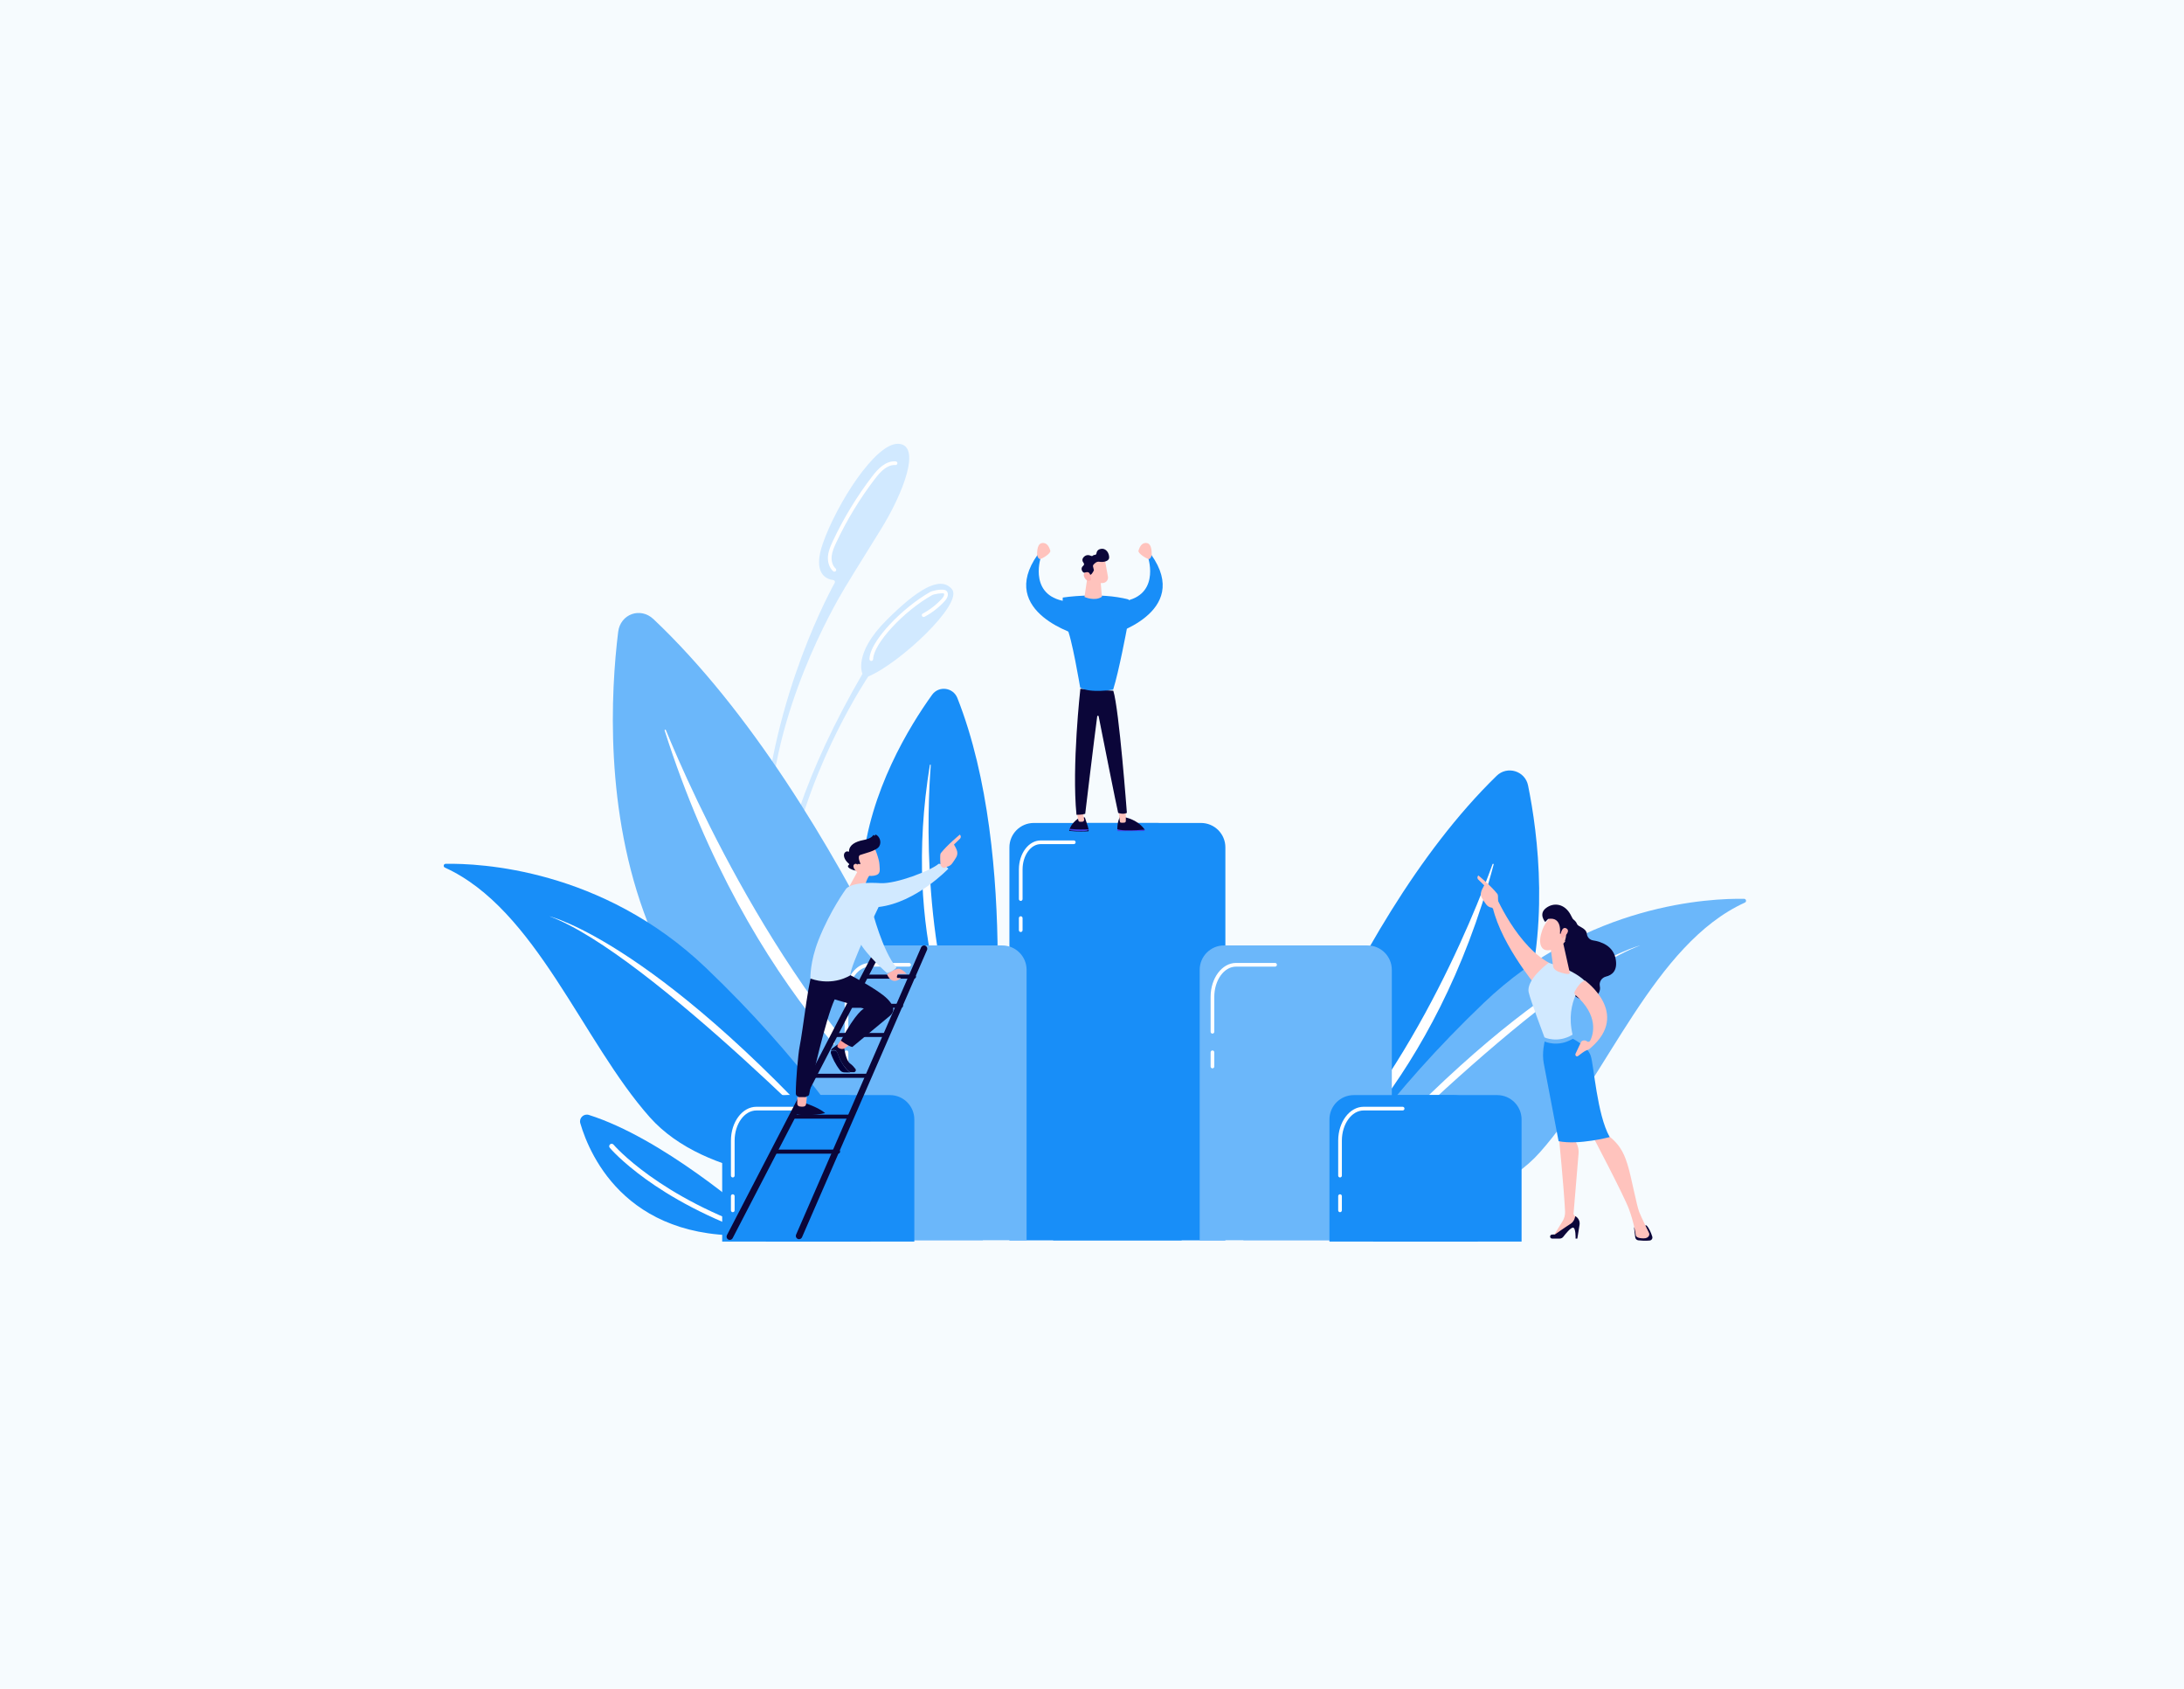 <?xml version="1.0" encoding="UTF-8"?> <svg xmlns="http://www.w3.org/2000/svg" width="379" height="293" viewBox="0 0 379 293" fill="none"><rect width="379" height="293" fill="white"></rect><rect width="379" height="293" fill="white"></rect><path d="M0 0H379V293H0V0Z" fill="#F6FBFE"></path><path d="M164.801 186.414C164.801 186.414 131.611 175.563 132.164 148.794C132.669 124.321 143.071 104.366 144.852 101.124C144.963 100.921 144.834 100.669 144.603 100.641C143.46 100.499 140.923 99.602 142.806 94.249C145.187 87.483 151.909 76.79 155.922 77.003C159.935 77.216 156.801 85.543 152.738 92.045C148.676 98.547 147.112 101.156 147.112 101.156C147.112 101.156 106.825 163.917 164.801 186.414Z" fill="#D1E9FF"></path><path fill-rule="evenodd" clip-rule="evenodd" d="M144.792 99.187C144.716 99.187 144.639 99.16 144.578 99.105C143.916 98.504 143.583 97.513 143.687 96.452C143.776 95.545 144.134 94.722 144.525 93.888C146.39 89.91 148.693 86.123 151.369 82.634C152.342 81.365 153.682 79.921 155.433 80.047C155.609 80.059 155.741 80.212 155.729 80.387C155.717 80.563 155.564 80.697 155.388 80.684C153.945 80.585 152.752 81.881 151.876 83.023C149.228 86.475 146.949 90.222 145.103 94.159C144.737 94.941 144.402 95.709 144.323 96.514C144.238 97.375 144.494 98.167 145.007 98.632C145.137 98.75 145.147 98.952 145.029 99.083C144.966 99.152 144.879 99.187 144.792 99.187Z" fill="white"></path><path d="M149.669 116.904C149.669 116.904 147.995 113.421 153.847 107.591C158.996 102.462 163.124 99.734 165.193 102.221C167.263 104.707 156.079 115.135 150.673 117.371C150.673 117.371 111.426 175.361 160.916 200.542C160.916 200.542 110.032 185.254 149.669 116.904V116.904Z" fill="#D1E9FF"></path><path fill-rule="evenodd" clip-rule="evenodd" d="M151.199 114.675L151.19 114.675C151.014 114.67 150.875 114.524 150.88 114.348C150.93 112.374 153.094 109.757 154.379 108.373C156.445 106.148 159.077 104.03 161.421 102.708C161.8 102.494 163.755 102.024 164.246 102.521C164.657 102.937 164.545 103.622 163.962 104.264C162.951 105.378 161.766 106.302 160.438 107.012C160.282 107.095 160.089 107.037 160.006 106.881C159.923 106.726 159.981 106.532 160.137 106.449C161.4 105.774 162.528 104.894 163.489 103.835C163.758 103.539 163.955 103.135 163.792 102.97C163.556 102.835 162.088 103.065 161.735 103.264C156.743 106.081 151.586 111.683 151.518 114.364C151.514 114.537 151.371 114.675 151.199 114.675Z" fill="white"></path><path d="M169.442 201.49C169.442 201.49 147.096 139.271 113.401 107.42C111.136 105.279 107.657 106.528 107.275 109.629C104.723 130.366 102.754 192.704 169.442 201.49L169.442 201.49Z" fill="#6BB7FA"></path><path d="M163.055 197.8C163.22 197.937 163.059 198.196 162.879 198.083C156.253 193.891 129.986 172.682 115.339 126.748C115.292 126.6 115.491 126.523 115.549 126.666C119.873 137.223 136.983 176.039 163.055 197.8H163.055Z" fill="white"></path><path d="M171.933 190.06C171.933 190.06 177.067 148.753 166.139 121.11C165.404 119.252 162.909 118.934 161.743 120.557C153.942 131.404 133.965 165.678 171.933 190.06V190.06Z" fill="#188EF8"></path><path d="M169.022 186.377C169.082 186.501 168.906 186.6 168.831 186.484C166.058 182.206 156.449 162.68 161.365 132.725C161.381 132.629 161.525 132.644 161.518 132.741C160.971 139.905 159.699 166.6 169.022 186.377V186.377Z" fill="white"></path><path d="M77.202 150.526C76.87 150.375 76.97 149.88 77.334 149.874C83.147 149.769 104.44 150.666 122.517 167.932C139.056 183.729 148.072 197.522 151.219 202.788C151.841 203.83 151.113 205.157 149.9 205.19C142.712 205.38 122.558 204.863 112.761 193.841C101.053 180.669 93.022 157.731 77.202 150.526V150.526Z" fill="#188EF8"></path><path d="M95.343 158.973C95.343 158.973 114.904 163.657 149.788 203.772C149.788 203.772 112.594 165.314 95.343 158.973Z" fill="white"></path><path d="M216.536 212.47C216.536 212.47 232.308 161.281 259.72 134.603C261.563 132.809 264.658 133.753 265.172 136.273C268.603 153.121 273.965 203.889 216.536 212.47V212.47Z" fill="#188EF8"></path><path d="M221.9 208.923C221.765 209.038 221.92 209.245 222.07 209.149C227.582 205.591 249.163 187.746 259.199 149.993C259.232 149.872 259.054 149.813 259.012 149.931C255.874 158.629 243.279 190.631 221.9 208.923L221.9 208.923Z" fill="white"></path><path d="M302.798 156.6C303.13 156.449 303.03 155.955 302.666 155.948C296.852 155.843 275.559 156.739 257.483 174.007C240.943 189.804 231.928 203.597 228.781 208.863C228.158 209.905 228.887 211.231 230.1 211.264C237.287 211.455 257.442 210.937 267.239 199.915C278.946 186.743 286.978 163.805 302.798 156.6Z" fill="#6BB7FA"></path><path d="M284.644 164.035C284.644 164.035 265.083 168.718 230.198 208.833C230.198 208.833 267.392 170.375 284.644 164.035Z" fill="white"></path><path d="M133.12 213.249C129.475 210.014 114.758 197.421 102.192 193.443C101.295 193.16 100.441 193.987 100.705 194.89C102.375 200.599 109.167 216.41 132.833 214.135C133.274 214.092 133.451 213.543 133.12 213.249H133.12Z" fill="#188EF8"></path><path d="M132.458 214.64C132.414 214.64 132.369 214.633 132.325 214.618C122.675 211.441 115.991 207.412 112.084 204.593C107.833 201.526 105.897 199.24 105.816 199.145C105.665 198.965 105.689 198.696 105.869 198.545C106.049 198.393 106.318 198.418 106.469 198.598C106.545 198.689 114.36 207.806 132.591 213.81C132.814 213.883 132.936 214.124 132.862 214.347C132.803 214.526 132.637 214.64 132.458 214.64H132.458Z" fill="white"></path><path fill-rule="evenodd" clip-rule="evenodd" d="M212.645 215.199H182.759V147.017C182.759 144.68 184.653 142.785 186.991 142.785H208.413C210.75 142.785 212.645 144.68 212.645 147.017V215.199H212.645Z" fill="#188EF8"></path><path fill-rule="evenodd" clip-rule="evenodd" d="M205.053 215.199H175.168V147.017C175.168 144.68 177.063 142.785 179.399 142.785H200.822C203.159 142.785 205.053 144.68 205.053 147.017L205.053 215.199Z" fill="#188EF8"></path><path fill-rule="evenodd" clip-rule="evenodd" d="M177.132 156.308C176.955 156.308 176.813 156.164 176.813 155.988V150.85C176.813 148.074 178.513 145.816 180.602 145.816H186.342C186.518 145.816 186.661 145.959 186.661 146.136C186.661 146.312 186.518 146.455 186.342 146.455H180.602C178.865 146.455 177.452 148.427 177.452 150.85V155.988C177.452 156.164 177.308 156.308 177.132 156.308Z" fill="white"></path><path fill-rule="evenodd" clip-rule="evenodd" d="M177.132 161.705C176.955 161.705 176.813 161.561 176.813 161.385V159.292C176.813 159.116 176.955 158.973 177.132 158.973C177.308 158.973 177.452 159.116 177.452 159.292V161.385C177.452 161.561 177.308 161.705 177.132 161.705Z" fill="white"></path><path fill-rule="evenodd" clip-rule="evenodd" d="M178.149 215.182H152.397V168.267C152.397 165.93 154.292 164.035 156.629 164.035H173.917C176.255 164.035 178.149 165.93 178.149 168.267L178.149 215.182Z" fill="#6BB7FA"></path><path fill-rule="evenodd" clip-rule="evenodd" d="M170.558 215.182H144.807V168.267C144.807 165.93 146.701 164.035 149.038 164.035H166.327C168.663 164.035 170.558 165.93 170.558 168.267V215.182H170.558Z" fill="#6BB7FA"></path><path fill-rule="evenodd" clip-rule="evenodd" d="M146.897 179.333C146.721 179.333 146.578 179.19 146.578 179.014V172.952C146.578 169.709 148.558 167.07 150.991 167.07H157.762C157.939 167.07 158.082 167.214 158.082 167.39C158.082 167.566 157.939 167.709 157.762 167.709H150.991C148.91 167.709 147.216 170.061 147.216 172.952V179.014C147.216 179.19 147.073 179.333 146.897 179.333Z" fill="white"></path><path fill-rule="evenodd" clip-rule="evenodd" d="M146.897 185.362C146.721 185.362 146.578 185.218 146.578 185.042V182.573C146.578 182.396 146.721 182.254 146.897 182.254C147.073 182.254 147.216 182.396 147.216 182.573V185.042C147.216 185.218 147.073 185.362 146.897 185.362Z" fill="white"></path><path fill-rule="evenodd" clip-rule="evenodd" d="M158.667 215.417H132.916V194.231C132.916 191.895 134.81 190 137.147 190H154.435C156.772 190 158.667 191.895 158.667 194.231V215.417Z" fill="#188EF8"></path><path fill-rule="evenodd" clip-rule="evenodd" d="M151.076 215.417H125.325V194.231C125.325 191.895 127.219 190 129.556 190H146.845C149.182 190 151.076 191.895 151.076 194.231V215.417Z" fill="#188EF8"></path><path fill-rule="evenodd" clip-rule="evenodd" d="M127.163 204.289C126.986 204.289 126.843 204.147 126.843 203.97V197.909C126.843 194.665 128.823 192.027 131.257 192.027H138.028C138.205 192.027 138.347 192.17 138.347 192.347C138.347 192.522 138.205 192.666 138.028 192.666H131.257C129.175 192.666 127.482 195.018 127.482 197.909V203.97C127.482 204.147 127.339 204.289 127.163 204.289Z" fill="white"></path><path fill-rule="evenodd" clip-rule="evenodd" d="M127.163 210.315C126.986 210.315 126.843 210.172 126.843 209.996V207.526C126.843 207.35 126.986 207.207 127.163 207.207C127.339 207.207 127.482 207.35 127.482 207.526V209.996C127.482 210.172 127.339 210.315 127.163 210.315Z" fill="white"></path><path fill-rule="evenodd" clip-rule="evenodd" d="M241.528 215.182H215.776V168.267C215.776 165.93 217.671 164.035 220.008 164.035H237.297C239.634 164.035 241.529 165.93 241.529 168.267V215.182H241.528Z" fill="#6BB7FA"></path><path fill-rule="evenodd" clip-rule="evenodd" d="M233.938 215.182H208.187V168.267C208.187 165.93 210.081 164.035 212.418 164.035H229.707C232.043 164.035 233.938 165.93 233.938 168.267V215.182H233.938Z" fill="#6BB7FA"></path><path fill-rule="evenodd" clip-rule="evenodd" d="M210.403 179.333C210.226 179.333 210.084 179.19 210.084 179.014V172.952C210.084 169.709 212.063 167.07 214.497 167.07H221.269C221.445 167.07 221.588 167.214 221.588 167.39C221.588 167.566 221.445 167.709 221.269 167.709H214.497C212.416 167.709 210.722 170.061 210.722 172.952V179.014C210.722 179.19 210.579 179.333 210.403 179.333Z" fill="white"></path><path fill-rule="evenodd" clip-rule="evenodd" d="M210.403 185.362C210.226 185.362 210.084 185.218 210.084 185.042V182.573C210.084 182.396 210.226 182.254 210.403 182.254C210.579 182.254 210.722 182.396 210.722 182.573V185.042C210.722 185.218 210.579 185.362 210.403 185.362Z" fill="white"></path><path fill-rule="evenodd" clip-rule="evenodd" d="M264.047 215.417H238.295V194.231C238.295 191.895 240.19 190 242.527 190H259.815C262.152 190 264.047 191.895 264.047 194.231V215.417H264.047Z" fill="#188EF8"></path><path fill-rule="evenodd" clip-rule="evenodd" d="M256.455 215.417H230.704V194.231C230.704 191.895 232.599 190 234.935 190H252.224C254.561 190 256.455 191.895 256.455 194.231L256.455 215.417Z" fill="#188EF8"></path><path fill-rule="evenodd" clip-rule="evenodd" d="M232.542 204.289C232.365 204.289 232.223 204.147 232.223 203.97V197.909C232.223 194.665 234.202 192.027 236.636 192.027H243.407C243.584 192.027 243.726 192.17 243.726 192.347C243.726 192.522 243.584 192.666 243.407 192.666H236.636C234.555 192.666 232.861 195.018 232.861 197.909V203.97C232.861 204.147 232.718 204.289 232.542 204.289Z" fill="white"></path><path fill-rule="evenodd" clip-rule="evenodd" d="M232.542 210.315C232.365 210.315 232.223 210.172 232.223 209.996V207.526C232.223 207.35 232.365 207.207 232.542 207.207C232.718 207.207 232.861 207.35 232.861 207.526V209.996C232.861 210.172 232.718 210.315 232.542 210.315Z" fill="white"></path><path fill-rule="evenodd" clip-rule="evenodd" d="M185.542 144.153C185.541 144.128 185.543 144.102 185.549 144.076C185.934 142.551 187.507 141.77 187.507 141.77L188.263 141.829C188.698 143.173 188.978 143.829 188.908 144.196C188.907 144.206 188.904 144.216 188.901 144.226C188.277 144.282 186.993 144.318 185.542 144.153Z" fill="#0B0639"></path><path fill-rule="evenodd" clip-rule="evenodd" d="M188.901 143.87C188.867 143.992 188.776 144.088 188.661 144.112C187.773 144.299 186.362 144.149 185.77 144.071C185.639 144.054 185.544 143.933 185.542 143.797C186.992 143.962 188.277 143.926 188.901 143.87Z" fill="url(#paint0_linear_5245_29398)"></path><path fill-rule="evenodd" clip-rule="evenodd" d="M186.807 140.758L187.137 142.352C187.163 142.469 187.252 142.557 187.36 142.567C187.493 142.579 187.683 142.587 187.873 142.559C188.045 142.534 188.163 142.36 188.133 142.174L187.904 140.758H186.807Z" fill="#FFC3BD"></path><path fill-rule="evenodd" clip-rule="evenodd" d="M195.334 144.003C194.525 143.98 194.107 143.885 193.891 143.797C193.891 143.877 193.891 143.959 193.894 144.044C193.896 144.134 193.963 144.206 194.046 144.206L198.482 144.177C198.623 144.176 198.706 144.012 198.645 143.882C198.063 143.93 196.582 144.038 195.334 144.003Z" fill="url(#paint1_linear_5245_29398)"></path><path fill-rule="evenodd" clip-rule="evenodd" d="M198.645 143.943C198.639 143.932 198.635 143.92 198.628 143.91C198.236 143.362 197.238 142.272 195.267 141.799L194.32 141.77C194.32 141.77 193.9 142.502 193.891 143.858C194.107 143.946 194.525 144.041 195.334 144.064C196.582 144.099 198.063 143.991 198.645 143.943Z" fill="#0B0639"></path><path fill-rule="evenodd" clip-rule="evenodd" d="M194.145 140.987C194.155 141.058 194.284 142.129 194.334 142.545C194.347 142.644 194.418 142.72 194.508 142.731C194.669 142.75 194.93 142.767 195.158 142.721C195.28 142.695 195.37 142.577 195.37 142.44V140.758L194.145 140.987Z" fill="#FFC3BD"></path><path fill-rule="evenodd" clip-rule="evenodd" d="M187.481 119.508C187.481 119.508 185.967 132.962 186.808 141.37C186.808 141.37 187.817 141.37 188.321 141.202C188.321 141.202 189.895 128.048 190.403 124.284C190.422 124.142 190.625 124.135 190.653 124.276C191.281 127.442 193.747 139.861 194.04 141.034C194.04 141.034 194.88 141.37 195.553 141.034C195.553 141.034 194.207 123.039 193.198 119.844L187.481 119.508Z" fill="#0B0639"></path><path fill-rule="evenodd" clip-rule="evenodd" d="M184.426 103.676C184.426 103.676 190.816 102.667 195.861 104.012L195.525 109.225C195.525 109.225 194.179 116.457 193.17 119.652C193.17 119.652 189.302 120.325 187.453 119.316C187.453 119.316 185.939 110.234 185.099 108.889C185.099 108.889 184.257 105.357 184.426 103.676Z" fill="#188EF8"></path><path fill-rule="evenodd" clip-rule="evenodd" d="M188.835 99.266L188.198 103.571C188.198 103.571 189.977 104.388 191.222 103.536L190.954 100.497L188.835 99.266Z" fill="#FFC3BD"></path><path fill-rule="evenodd" clip-rule="evenodd" d="M191.624 96.495C191.644 96.531 192.027 98.702 192.264 100.046C192.361 100.601 191.953 101.117 191.391 101.15L190.875 101.181C189.928 101.237 189.094 100.563 188.951 99.625L188.578 97.191C188.578 97.191 191.137 95.612 191.624 96.495Z" fill="#FFC3BD"></path><path fill-rule="evenodd" clip-rule="evenodd" d="M188.047 97.674C187.851 97.428 187.678 97.031 188.099 96.613C188.525 96.19 189.008 96.296 189.315 96.438C189.45 96.5 189.617 96.472 189.714 96.358C189.757 96.308 189.821 96.273 189.915 96.284C190.094 96.304 190.253 96.186 190.274 96.008C190.309 95.703 190.473 95.343 191.012 95.239C192.002 95.048 192.496 96.038 192.478 96.735C192.46 97.431 191.376 97.578 190.759 97.462C190.307 97.377 189.917 97.775 189.741 97.992C189.677 98.07 189.653 98.173 189.676 98.272L189.833 98.945C189.724 99.154 189.619 99.368 189.466 99.546C189.356 99.674 189.236 99.745 189.109 99.775C188.923 99.432 188.407 99.374 188.168 99.366C188.076 99.363 187.99 99.322 187.93 99.253C187.749 99.046 187.465 98.582 188.008 98.128C188.143 98.015 188.158 97.811 188.047 97.674Z" fill="#0B0639"></path><path fill-rule="evenodd" clip-rule="evenodd" d="M189.339 100.615C189.339 100.615 189.318 99.401 188.826 99.287C188.335 99.172 187.805 99.528 188.224 100.255C188.748 101.16 189.339 100.615 189.339 100.615Z" fill="url(#paint2_linear_5245_29398)"></path><path fill-rule="evenodd" clip-rule="evenodd" d="M187.345 110.265C187.345 110.265 172.905 106.335 180.076 96.227L180.56 96.913C180.56 96.913 178.4 103.76 185.556 104.41C185.556 104.41 187.409 109.191 187.345 110.265Z" fill="#188EF8"></path><path fill-rule="evenodd" clip-rule="evenodd" d="M179.986 96.339C179.986 96.339 179.823 94.388 180.799 94.225C181.775 94.062 182.1 95.038 182.262 95.526C182.426 96.014 180.799 96.99 180.473 96.99C180.149 96.99 179.986 96.339 179.986 96.339Z" fill="#FFC3BD"></path><path fill-rule="evenodd" clip-rule="evenodd" d="M192.502 110.265C192.502 110.265 206.942 106.335 199.771 96.227L199.286 96.913C199.286 96.913 201.446 103.76 194.291 104.41C194.291 104.41 192.437 109.19 192.502 110.265Z" fill="#188EF8"></path><path fill-rule="evenodd" clip-rule="evenodd" d="M199.848 96.339C199.848 96.339 200.011 94.388 199.035 94.225C198.059 94.062 197.735 95.038 197.571 95.526C197.409 96.014 199.035 96.99 199.36 96.99C199.686 96.99 199.848 96.339 199.848 96.339Z" fill="#FFC3BD"></path><path fill-rule="evenodd" clip-rule="evenodd" d="M272.169 158.973C272.169 158.973 273.429 159.585 273.661 160.29C273.846 160.854 275.24 160.927 275.377 162.038C275.448 162.611 275.872 163.07 276.443 163.158C277.866 163.375 280.059 164.114 280.409 166.585C280.676 168.47 279.715 169.185 278.707 169.432C277.966 169.613 277.474 170.334 277.624 171.081C277.767 171.8 277.553 172.629 276.31 173.284C273.526 174.753 270.745 169.802 270.745 169.802L270.174 161.158L272.169 158.973Z" fill="#0B0639"></path><path fill-rule="evenodd" clip-rule="evenodd" d="M259.337 154.926C259.337 154.926 263.275 164.557 269.487 167.386C269.487 167.386 267.578 170.774 266.525 171.013C266.525 171.013 259.702 162.908 258.789 156.098L259.337 154.926Z" fill="#FFC3BD"></path><path fill-rule="evenodd" clip-rule="evenodd" d="M283.588 213.181L283.768 214.663C283.802 214.943 284.023 215.165 284.305 215.198C284.779 215.252 285.541 215.308 286.287 215.229C286.615 215.195 286.827 214.863 286.727 214.549C286.546 213.977 286.213 213.119 285.734 212.613H284.09C283.787 212.613 283.551 212.879 283.588 213.181Z" fill="#0B0639"></path><path fill-rule="evenodd" clip-rule="evenodd" d="M270.777 195.406L270.5 197.038C270.5 197.038 271.428 206.446 271.594 210.21C271.62 210.801 271.467 211.384 271.157 211.886L269.542 214.509L273.647 212.087L273.729 211.586L273.057 210.662L273.937 200.122C273.989 199.502 273.861 198.881 273.569 198.333L272.72 196.738L270.777 195.406Z" fill="#FFC3BD"></path><path fill-rule="evenodd" clip-rule="evenodd" d="M269.347 214.895H270.656C270.902 214.895 271.132 214.782 271.282 214.588C271.69 214.058 272.537 213.022 272.941 212.995C273.486 212.958 273.416 214.895 273.416 214.895H273.722L274.108 212.488C274.206 211.883 273.904 211.284 273.361 211C273.361 211 273.236 211.921 272.561 212.328C271.886 212.736 269.815 214.194 269.815 214.194C269.815 214.194 269.56 214.158 269.282 214.208C268.868 214.283 268.927 214.895 269.347 214.895Z" fill="#0B0639"></path><path fill-rule="evenodd" clip-rule="evenodd" d="M276.373 197.1C276.373 197.1 281.815 207.423 282.68 209.779C283.545 212.137 283.848 214.103 283.859 214.289C283.878 214.58 284.239 214.858 285.237 214.858C285.752 214.858 286.004 214.652 286.128 214.452C286.232 214.283 286.239 214.069 286.15 213.889C285.835 213.253 284.836 211.217 284.465 210.293C284.024 209.191 283.074 204.194 282.553 202.457C282.032 200.72 281.442 198.836 279.173 197.1C279.173 197.1 277.616 195.574 276.373 197.1Z" fill="#FFC3BD"></path><path fill-rule="evenodd" clip-rule="evenodd" d="M272.897 179.517C271.493 173.569 275.049 170.204 275.049 170.204C272.806 168.05 268.717 167.07 268.717 167.07C268.717 167.07 264.816 169.923 265.278 172.154C265.551 173.463 268.021 179.991 268.021 179.991C268.021 179.991 270.306 181.073 272.897 179.517Z" fill="#D1E9FF"></path><path fill-rule="evenodd" clip-rule="evenodd" d="M276.042 183.171C275.471 181.45 272.93 180.227 272.93 180.227C270.339 181.782 268.054 180.701 268.054 180.701C268.054 180.701 267.541 182.659 267.895 184.48C268.249 186.3 270.468 197.996 270.468 197.996C273.964 198.705 279.34 197.284 279.34 197.284C277.114 193.331 276.613 184.892 276.042 183.171Z" fill="#188EF8"></path><path fill-rule="evenodd" clip-rule="evenodd" d="M271.241 163.512L272.383 168.638C272.492 169.09 272.08 169.016 271.624 168.93C270.876 168.789 269.912 168.499 269.59 167.917C269.558 167.857 269.541 167.791 269.531 167.724L269.042 164.17C269.003 163.887 269.156 163.614 269.415 163.498L270.362 163.079C270.726 162.917 271.148 163.125 271.241 163.512Z" fill="#FFC3BD"></path><path fill-rule="evenodd" clip-rule="evenodd" d="M275.036 170.109C275.036 170.109 283.002 175.808 276.055 181.796C276.055 181.796 275.79 182.097 275.27 182.252C275.006 182.33 274.228 182.92 273.834 183.226C273.707 183.326 273.524 183.291 273.438 183.155C273.371 183.048 273.364 182.915 273.417 182.801L274.403 180.716C274.677 180.461 275.096 180.442 275.391 180.673C275.58 180.821 275.855 180.759 275.961 180.544C276.498 179.451 277.512 176.234 273.362 172.6C273.206 172.462 273.166 172.236 273.261 172.052C273.553 171.492 274.22 170.38 275.036 170.109Z" fill="#FFC3BD"></path><path fill-rule="evenodd" clip-rule="evenodd" d="M269.161 159.155C269.161 159.155 267.946 159.978 267.424 162.073C266.902 164.167 267.75 164.919 268.62 164.873C269.49 164.827 270.751 164.558 271.844 163.054C272.936 161.552 270.753 158.15 269.161 159.155Z" fill="#FFC3BD"></path><path fill-rule="evenodd" clip-rule="evenodd" d="M270.7 161.983C270.7 161.983 271.145 158.982 268.654 159.442L268.149 159.966C268.149 159.966 266.93 158.593 268.28 157.554C269.629 156.516 271.503 156.782 272.538 158.672C273.575 160.562 273.951 161.89 273.083 163.064C272.214 164.24 271.561 163.232 271.561 163.232C271.561 163.232 271.959 162.215 271.629 161.779C271.298 161.344 270.872 162.033 270.872 162.033L270.7 161.983Z" fill="#0B0639"></path><path fill-rule="evenodd" clip-rule="evenodd" d="M270.807 162.182C270.807 162.182 271.026 160.638 271.816 161.079C272.604 161.521 271.531 162.522 271.101 162.863L270.807 162.182Z" fill="url(#paint3_linear_5245_29398)"></path><path fill-rule="evenodd" clip-rule="evenodd" d="M258.971 157.487C258.923 157.663 259.565 157.904 259.912 157.18C259.912 156.84 260.066 155.373 259.853 155.103C258.716 153.666 256.547 151.891 256.547 151.891C256.205 152.254 256.51 152.587 256.51 152.587L257.568 153.612C257.369 154.005 257.121 154.339 257.016 154.81C256.936 155.166 257.007 155.541 257.196 155.856C257.386 156.171 257.646 156.581 257.889 156.901C258.348 157.506 258.971 157.487 258.971 157.487Z" fill="#FFC3BD"></path><path d="M126.645 215.121C126.556 215.121 126.467 215.099 126.387 215.057C126.113 214.915 126.005 214.576 126.147 214.301L151.526 165.353C151.668 165.079 152.008 164.971 152.282 165.114C152.557 165.256 152.665 165.595 152.523 165.87L127.144 214.818C127.047 215.005 126.856 215.121 126.645 215.121Z" fill="#0B0639"></path><path d="M138.664 214.999C138.586 214.999 138.511 214.983 138.44 214.952C138.302 214.892 138.196 214.782 138.141 214.643C138.086 214.503 138.089 214.351 138.149 214.213L159.841 164.373C159.964 164.089 160.296 163.958 160.579 164.082C160.863 164.205 160.994 164.537 160.87 164.821L139.179 214.661C139.089 214.866 138.887 214.999 138.664 214.999Z" fill="#0B0639"></path><path d="M156.36 174.859H147.562C147.368 174.859 147.211 174.702 147.211 174.508C147.211 174.313 147.368 174.156 147.562 174.156H156.36C156.554 174.156 156.711 174.313 156.711 174.508C156.711 174.702 156.554 174.859 156.36 174.859Z" fill="#0B0639"></path><path d="M153.956 179.92H145.157C144.964 179.92 144.807 179.763 144.807 179.569C144.807 179.376 144.964 179.219 145.157 179.219H153.956C154.15 179.219 154.307 179.376 154.307 179.569C154.307 179.763 154.15 179.92 153.956 179.92Z" fill="#0B0639"></path><path d="M150.848 187.002H141.49C141.296 187.002 141.139 186.845 141.139 186.651C141.139 186.458 141.296 186.301 141.49 186.301H150.848C151.042 186.301 151.199 186.458 151.199 186.651C151.199 186.845 151.042 187.002 150.848 187.002Z" fill="#0B0639"></path><path d="M158.612 169.799H150.218C150.024 169.799 149.867 169.642 149.867 169.448C149.867 169.255 150.024 169.098 150.218 169.098H158.612C158.806 169.098 158.963 169.255 158.963 169.448C158.963 169.642 158.806 169.799 158.612 169.799Z" fill="#0B0639"></path><path d="M147.736 194.088H137.568C137.374 194.088 137.217 193.931 137.217 193.737C137.217 193.544 137.374 193.387 137.568 193.387H147.736C147.93 193.387 148.087 193.544 148.087 193.737C148.087 193.931 147.93 194.088 147.736 194.088Z" fill="#0B0639"></path><path d="M145.438 200.159H134.531C134.337 200.159 134.18 200.002 134.18 199.809C134.18 199.614 134.337 199.457 134.531 199.457H145.438C145.632 199.457 145.789 199.614 145.789 199.809C145.789 200.002 145.632 200.159 145.438 200.159Z" fill="#0B0639"></path><path fill-rule="evenodd" clip-rule="evenodd" d="M143.191 193.124C142.068 192.146 139.655 191.363 139.655 191.363L138.202 191.395C137.834 191.809 137.667 192.613 137.596 193.117C137.87 193.281 138.382 193.424 139.321 193.468C141.061 193.552 142.465 193.298 143.191 193.124Z" fill="#0B0639"></path><path fill-rule="evenodd" clip-rule="evenodd" d="M138.355 190.348V191.502C138.355 191.724 138.51 191.916 138.728 191.963C138.953 192.012 139.251 192.042 139.541 191.971C139.722 191.926 139.855 191.77 139.877 191.585L140.023 190.348H138.355Z" fill="url(#paint4_linear_5245_29398)"></path><path fill-rule="evenodd" clip-rule="evenodd" d="M145.702 183.621C145.252 182.618 145.381 182.167 144.489 182.268C144.382 182.279 144.293 182.3 144.218 182.326C144.162 182.493 144.158 182.675 144.218 182.849C144.444 183.498 144.915 184.606 145.78 185.697C145.961 185.927 146.239 186.06 146.532 186.064L147.515 186.081C146.582 185.336 146.076 184.453 145.702 183.621Z" fill="url(#paint5_linear_5245_29398)"></path><path fill-rule="evenodd" clip-rule="evenodd" d="M147.534 184.532C146.779 184.001 146.497 181.831 146.497 181.831L145.334 181.238L144.457 181.875C144.322 181.975 144.226 182.112 144.174 182.264C144.249 182.238 144.339 182.217 144.446 182.205C145.337 182.105 145.209 182.556 145.659 183.559C146.033 184.391 146.539 185.274 147.471 186.019L148.147 186.03C148.451 186.036 148.626 185.688 148.442 185.446C148.211 185.144 147.895 184.787 147.534 184.532Z" fill="#0B0639"></path><path fill-rule="evenodd" clip-rule="evenodd" d="M146.066 180.227L145.364 181.318C145.275 181.457 145.305 181.64 145.434 181.741C145.659 181.918 146.049 182.116 146.527 181.911L147.655 181.138L146.066 180.227Z" fill="url(#paint6_linear_5245_29398)"></path><path fill-rule="evenodd" clip-rule="evenodd" d="M140.852 169.098C140.852 169.098 140.483 170.139 139.947 173.795C139.411 177.453 139.059 180.112 138.767 181.562C138.5 182.889 138.078 187.665 138.103 189.753C138.106 190.035 138.338 190.258 138.619 190.249L140.001 190.205C140.214 190.199 140.393 190.044 140.429 189.834C140.794 187.683 143.322 176.586 144.846 173.394C144.846 173.394 148.901 174.54 149.912 175.001C149.912 175.001 148.605 175.525 145.927 180.546C145.927 180.546 147.083 181.465 147.903 181.657C147.903 181.657 153.764 176.795 154.384 176.287C155.003 175.778 155.567 174.901 153.987 173.305C152.407 171.707 147.557 169.189 147.557 169.189L140.852 169.098Z" fill="#0B0639"></path><path fill-rule="evenodd" clip-rule="evenodd" d="M153.916 169.046C153.916 169.046 155.439 167.892 156.132 168.109C156.825 168.326 157.336 168.976 157.336 168.976H155.805C155.805 168.976 155.439 169.677 155.805 169.677H156.345C156.345 169.677 154.916 171.175 153.916 169.046Z" fill="url(#paint7_linear_5245_29398)"></path><path fill-rule="evenodd" clip-rule="evenodd" d="M151.355 157.965C151.355 157.965 153.143 165.033 155.564 167.873C155.564 167.873 154.908 168.621 153.934 168.837C153.934 168.837 150.218 165.58 149.086 163.317C147.954 161.053 151.355 157.965 151.355 157.965Z" fill="#D1E9FF"></path><path fill-rule="evenodd" clip-rule="evenodd" d="M148.987 150.883L147.211 154.131H150.013C150.013 154.131 150.238 152.646 150.975 151.752L148.987 150.883Z" fill="#FFC3BD"></path><path fill-rule="evenodd" clip-rule="evenodd" d="M151.664 146.832C151.664 146.832 152.554 148.876 152.614 149.948C152.673 151.021 152.904 151.717 151.664 151.933C150.424 152.149 149.379 151.531 148.813 150.463C148.813 150.463 147.926 148.816 148.125 148.142C148.324 147.468 151.664 146.832 151.664 146.832Z" fill="#FFC3BD"></path><path fill-rule="evenodd" clip-rule="evenodd" d="M148.854 149.899H149.345C149.345 149.899 148.699 148.574 149.267 148.341C149.835 148.108 152.083 147.65 152.568 146.852C153.036 146.083 152.619 145.089 151.995 144.811C151.955 144.794 151.909 144.812 151.889 144.851L151.837 144.948C151.801 145.015 151.703 145.005 151.682 144.932C151.662 144.863 151.568 144.848 151.53 144.909C151.382 145.148 150.98 145.536 149.901 145.735C148.371 146.017 147.359 146.637 147.335 147.694C147.333 147.761 147.261 147.798 147.204 147.763C147.091 147.694 146.91 147.662 146.669 147.865C146.249 148.219 146.42 149.135 147.342 149.889C147.385 149.925 147.385 149.993 147.338 150.024C147.171 150.133 146.922 150.391 147.567 150.736C148.227 151.089 148.617 151.051 148.764 151.013C148.804 151.003 148.831 150.966 148.828 150.926L148.77 149.988C148.767 149.94 148.806 149.899 148.854 149.899V149.899Z" fill="#0B0639"></path><path fill-rule="evenodd" clip-rule="evenodd" d="M149.214 150.871C149.214 150.871 148.874 149.566 148.289 149.932C147.704 150.298 148.593 151.395 149.063 151.444L149.214 150.871Z" fill="#FFC3BD"></path><path fill-rule="evenodd" clip-rule="evenodd" d="M146.827 154.21C146.827 154.21 147.619 152.908 152.797 153.227C155.488 153.393 161.542 151.047 162.89 149.867C162.89 149.867 163.769 149.862 164.579 150.709C164.579 150.709 158.987 156.61 152.468 157.365C152.468 157.365 147.521 167.561 147.556 169.215C147.556 169.215 144.619 171.186 140.635 169.776C140.635 169.776 140.513 166.941 142.067 163.026C144.086 157.943 146.827 154.21 146.827 154.21Z" fill="#D1E9FF"></path><path fill-rule="evenodd" clip-rule="evenodd" d="M164.145 150.401C164.194 150.577 163.551 150.818 163.205 150.094C163.204 149.754 163.05 148.287 163.264 148.017C164.401 146.58 166.569 144.805 166.569 144.805C166.912 145.168 166.607 145.501 166.607 145.501L165.549 146.526C165.748 146.919 165.996 147.253 166.1 147.724C166.18 148.08 166.11 148.455 165.92 148.77C165.73 149.085 165.47 149.495 165.227 149.815C164.768 150.419 164.145 150.401 164.145 150.401Z" fill="#FFC3BD"></path><defs><linearGradient id="paint0_linear_5245_29398" x1="180.407" y1="138.552" x2="192.831" y2="128.797" gradientUnits="userSpaceOnUse"><stop stop-color="#3F42E2"></stop><stop offset="1" stop-color="#4F52FF"></stop></linearGradient><linearGradient id="paint1_linear_5245_29398" x1="199.264" y1="141.594" x2="187.25" y2="151.027" gradientUnits="userSpaceOnUse"><stop stop-color="#3F42E2"></stop><stop offset="1" stop-color="#4F52FF"></stop></linearGradient><linearGradient id="paint2_linear_5245_29398" x1="350.563" y1="-86.549" x2="345.399" y2="-80.595" gradientUnits="userSpaceOnUse"><stop stop-color="#FF918E"></stop><stop offset="1" stop-color="#FDB3B1"></stop></linearGradient><linearGradient id="paint3_linear_5245_29398" x1="707.384" y1="-86.211" x2="699.616" y2="-81.791" gradientUnits="userSpaceOnUse"><stop stop-color="#FF918E"></stop><stop offset="1" stop-color="#FDB3B1"></stop></linearGradient><linearGradient id="paint4_linear_5245_29398" x1="137.864" y1="162.561" x2="138.387" y2="173.762" gradientUnits="userSpaceOnUse"><stop stop-color="#FF918E"></stop><stop offset="1" stop-color="#FDB3B1"></stop></linearGradient><linearGradient id="paint5_linear_5245_29398" x1="145.502" y1="184.509" x2="141.649" y2="187.731" gradientUnits="userSpaceOnUse"><stop stop-color="#020038"></stop><stop offset="1" stop-color="#080056"></stop></linearGradient><linearGradient id="paint6_linear_5245_29398" x1="145.313" y1="181.112" x2="147.655" y2="181.112" gradientUnits="userSpaceOnUse"><stop stop-color="#FF918E"></stop><stop offset="1" stop-color="#FDB3B1"></stop></linearGradient><linearGradient id="paint7_linear_5245_29398" x1="155.553" y1="161.943" x2="155.605" y2="167.019" gradientUnits="userSpaceOnUse"><stop stop-color="#FF918E"></stop><stop offset="1" stop-color="#FDB3B1"></stop></linearGradient></defs></svg> 
